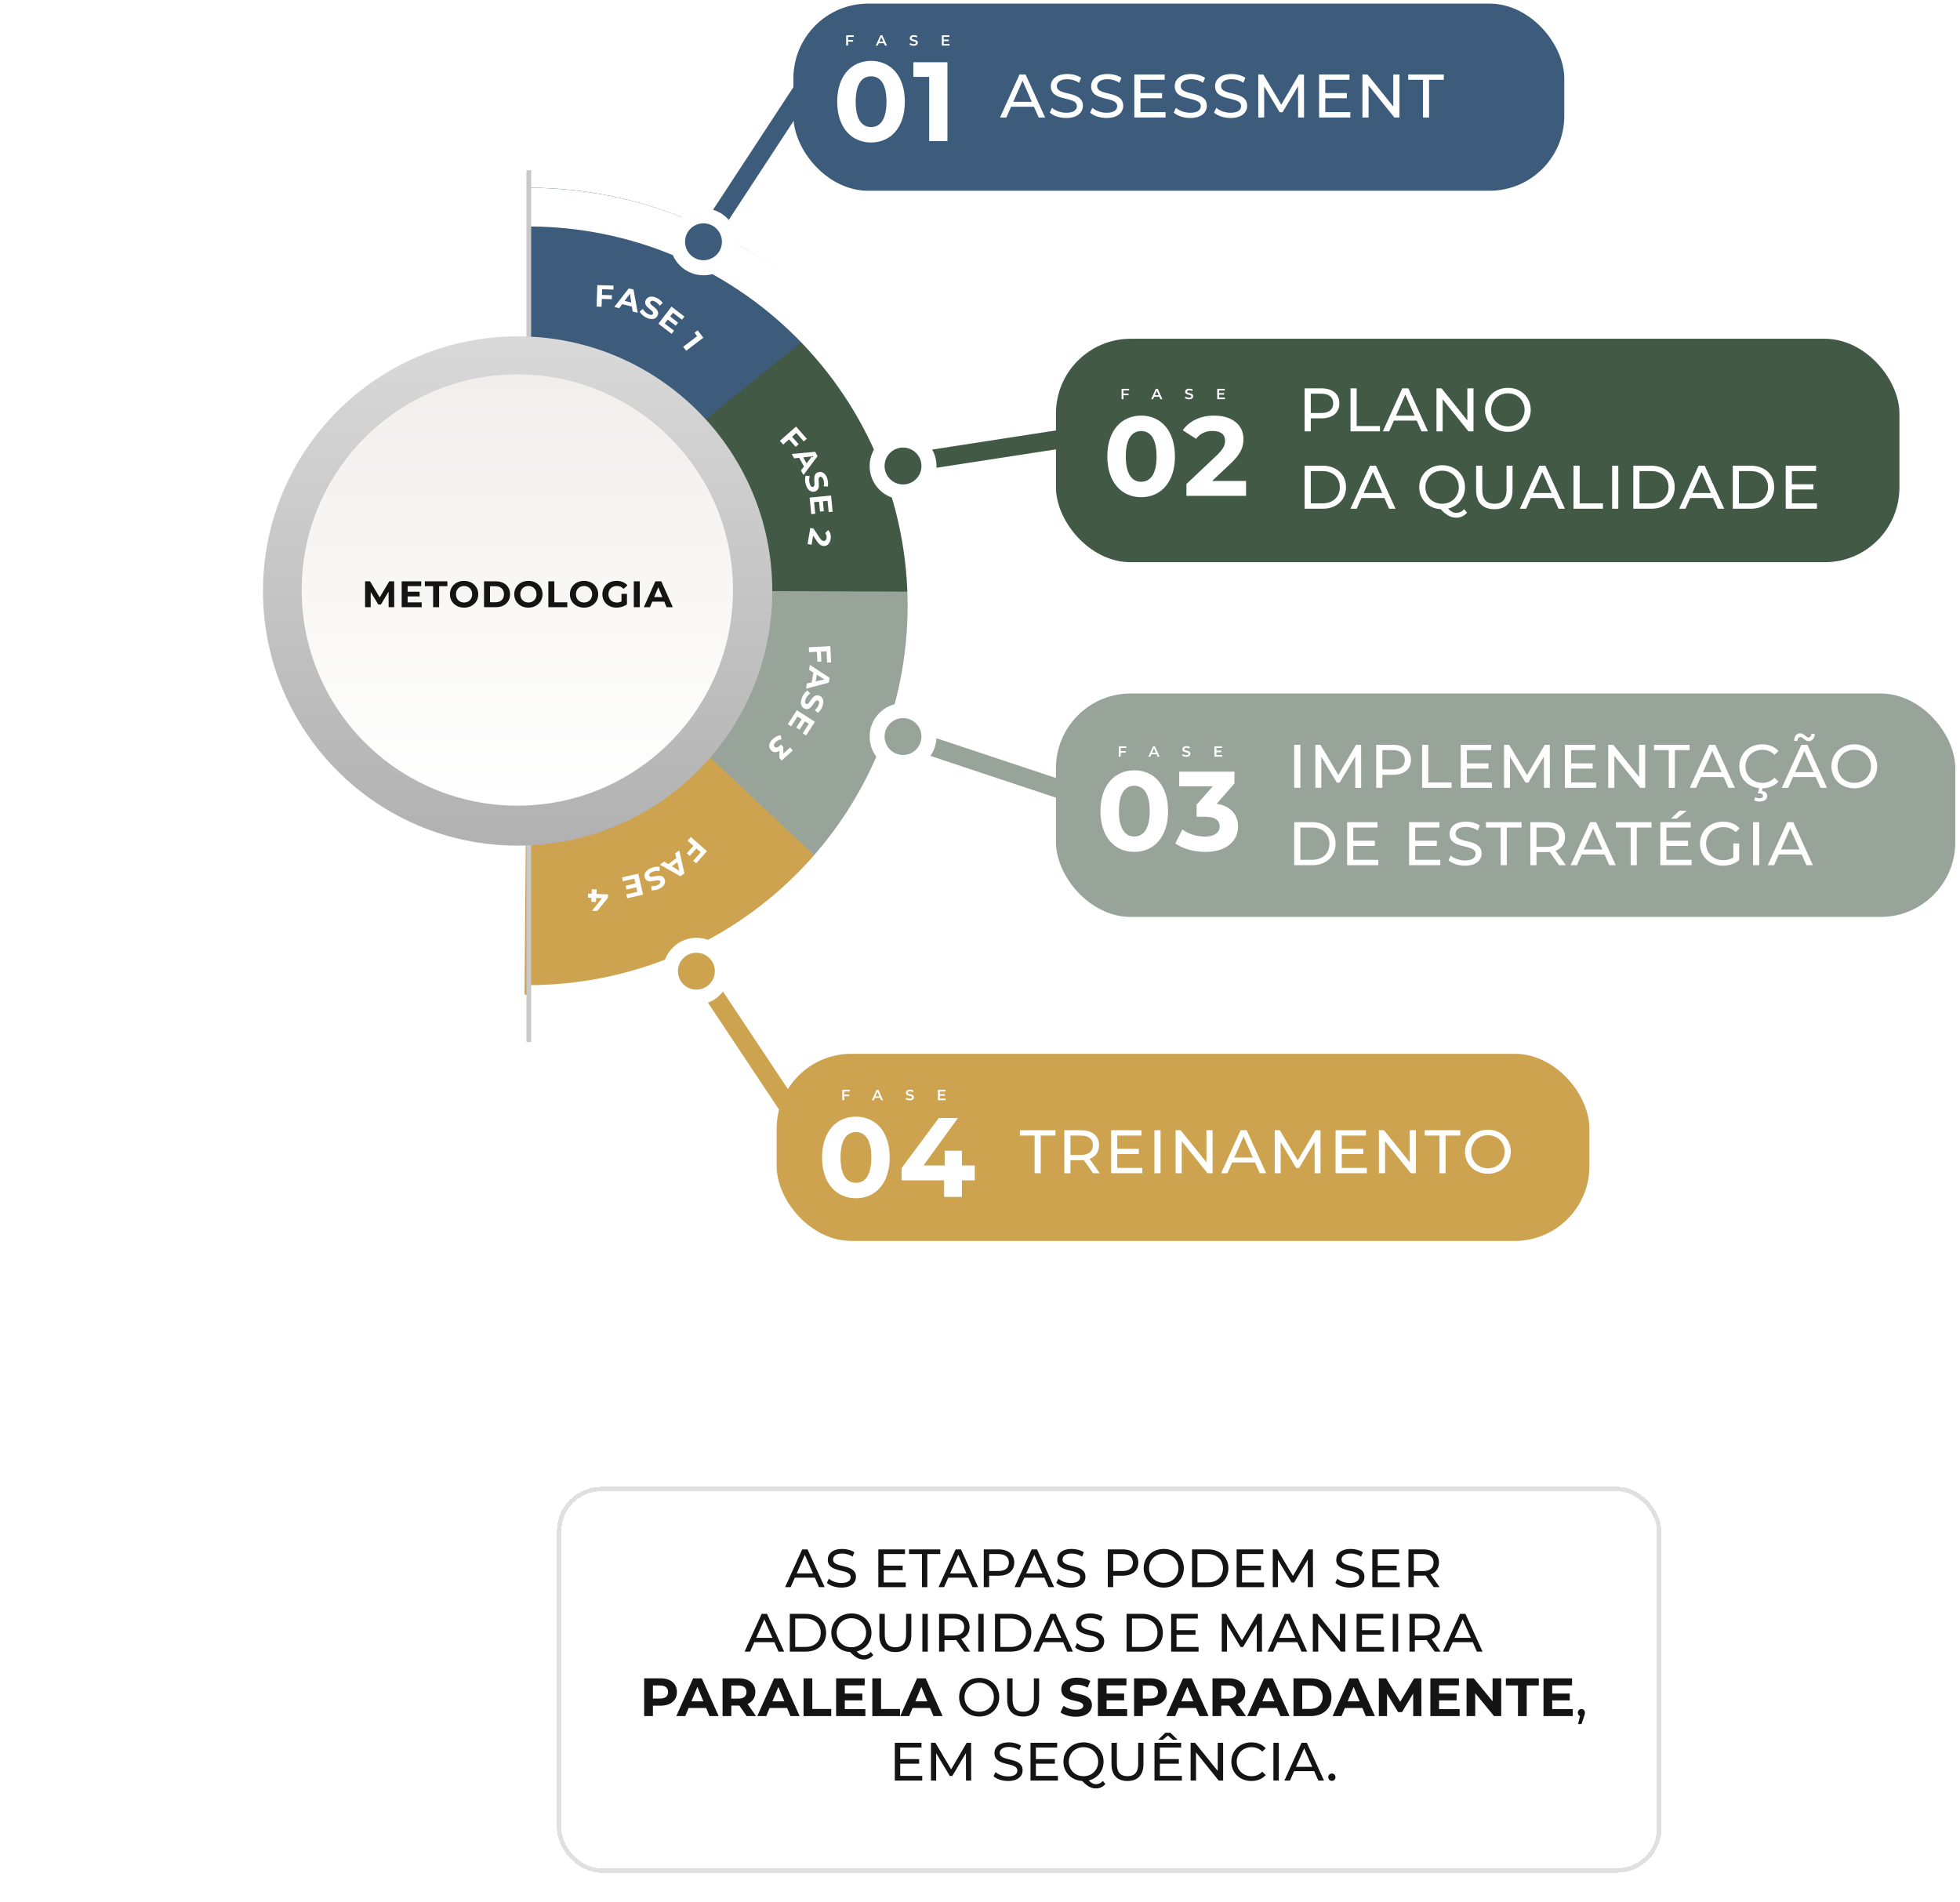 <svg width="304" height="295" viewBox="0 0 304 295" fill="none" xmlns="http://www.w3.org/2000/svg">
<path d="M81.889 29.371C81.889 29.227 82.006 29.111 82.15 29.111C91.118 29.147 99.978 31.043 108.142 34.674C116.303 38.304 123.582 43.585 129.498 50.166C129.596 50.275 129.584 50.443 129.473 50.537L82.318 90.65C82.149 90.794 81.889 90.674 81.889 90.452V29.371Z" fill="#3D5B7A"/>
<path d="M128.588 49.59C128.7 49.499 128.866 49.515 128.958 49.625C134.642 56.402 138.789 64.281 141.125 72.741C143.46 81.202 143.931 90.051 142.505 98.701C142.482 98.841 142.347 98.935 142.204 98.912L80.521 88.953C80.298 88.917 80.221 88.641 80.395 88.501L128.588 49.59Z" fill="#425946"/>
<path d="M142.724 91.771C142.867 91.772 142.985 91.889 142.987 92.033C143.121 100.894 141.371 109.639 137.851 117.691C134.332 125.743 129.124 132.916 122.573 138.736C122.467 138.83 122.303 138.818 122.207 138.71L80.717 91.953C80.567 91.784 80.682 91.521 80.905 91.522L142.724 91.771Z" fill="#98A49A"/>
<path d="M127.475 133.75C127.58 133.848 127.587 134.015 127.491 134.121C121.66 140.576 114.568 145.707 106.666 149.185C98.765 152.663 90.23 154.411 81.61 154.317C81.468 154.315 81.355 154.197 81.356 154.052L81.871 91.577C81.873 91.349 82.138 91.232 82.302 91.386L127.475 133.75Z" fill="#CDA34F"/>
<g filter="url(#filter0_d_1134_585)">
<path d="M81.939 158.785C99.131 158.785 115.619 151.955 127.776 139.798C139.933 127.641 146.762 111.153 146.762 93.961C146.762 76.768 139.933 60.28 127.776 48.123C115.619 35.966 99.131 29.137 81.939 29.137L81.939 35.125C97.543 35.125 112.508 41.324 123.542 52.358C134.576 63.391 140.774 78.356 140.774 93.961C140.774 109.565 134.576 124.53 123.542 135.564C112.508 146.598 97.543 152.796 81.939 152.796V158.785Z" fill="white"/>
</g>
<g filter="url(#filter1_d_1134_585)">
<line x1="81.541" y1="161.621" x2="81.541" y2="26.41" stroke="#C8C8C8" stroke-width="0.737"/>
</g>
<circle cx="80.286" cy="91.664" r="39.496" fill="url(#paint0_linear_1134_585)"/>
<circle cx="80.241" cy="91.515" r="33.446" fill="url(#paint1_linear_1134_585)"/>
<path d="M61.148 94.176H60.276L60.27 91.768L59.09 93.751H58.671L57.496 91.819V94.176H56.624V90.162H57.392L58.895 92.656L60.374 90.162H61.136L61.148 94.176ZM63.224 93.43H65.408V94.176H62.3V90.162H65.333V90.908H63.224V91.779H65.087V92.502H63.224V93.43ZM67.179 94.176V90.919H65.895V90.162H69.392V90.919H68.108V94.176H67.179ZM71.98 94.245C70.713 94.245 69.784 93.362 69.784 92.169C69.784 90.977 70.713 90.094 71.98 90.094C73.241 90.094 74.176 90.971 74.176 92.169C74.176 93.367 73.241 94.245 71.98 94.245ZM71.98 93.453C72.697 93.453 73.236 92.932 73.236 92.169C73.236 91.407 72.697 90.885 71.98 90.885C71.263 90.885 70.724 91.407 70.724 92.169C70.724 92.932 71.263 93.453 71.98 93.453ZM75.075 94.176V90.162H76.898C78.211 90.162 79.111 90.954 79.111 92.169C79.111 93.385 78.211 94.176 76.898 94.176H75.075ZM76.003 93.413H76.852C77.649 93.413 78.171 92.937 78.171 92.169C78.171 91.401 77.649 90.925 76.852 90.925H76.003V93.413ZM81.955 94.245C80.688 94.245 79.76 93.362 79.76 92.169C79.76 90.977 80.688 90.094 81.955 90.094C83.217 90.094 84.151 90.971 84.151 92.169C84.151 93.367 83.217 94.245 81.955 94.245ZM81.955 93.453C82.672 93.453 83.211 92.932 83.211 92.169C83.211 91.407 82.672 90.885 81.955 90.885C81.239 90.885 80.7 91.407 80.7 92.169C80.7 92.932 81.239 93.453 81.955 93.453ZM85.05 94.176V90.162H85.979V93.419H87.991V94.176H85.05ZM90.587 94.245C89.32 94.245 88.391 93.362 88.391 92.169C88.391 90.977 89.32 90.094 90.587 90.094C91.848 90.094 92.783 90.971 92.783 92.169C92.783 93.367 91.848 94.245 90.587 94.245ZM90.587 93.453C91.304 93.453 91.843 92.932 91.843 92.169C91.843 91.407 91.304 90.885 90.587 90.885C89.87 90.885 89.332 91.407 89.332 92.169C89.332 92.932 89.87 93.453 90.587 93.453ZM96.393 93.281V92.106H97.242V93.734C96.8 94.067 96.193 94.245 95.619 94.245C94.358 94.245 93.429 93.379 93.429 92.169C93.429 90.959 94.358 90.094 95.637 90.094C96.342 90.094 96.927 90.335 97.317 90.787L96.72 91.338C96.428 91.028 96.09 90.885 95.683 90.885C94.903 90.885 94.37 91.407 94.37 92.169C94.37 92.92 94.903 93.453 95.671 93.453C95.923 93.453 96.158 93.407 96.393 93.281ZM98.305 94.176V90.162H99.234V94.176H98.305ZM103.386 94.176L103.03 93.316H101.167L100.812 94.176H99.86L101.649 90.162H102.566L104.36 94.176H103.386ZM101.465 92.611H102.738L102.101 91.074L101.465 92.611Z" fill="#141414"/>
<path d="M95.14 44.916L93.391 44.862L93.364 45.744L94.908 45.791L94.889 46.411L93.345 46.363L93.307 47.578L92.535 47.555L92.638 44.219L95.159 44.296L95.14 44.916Z" fill="white"/>
<path d="M98.12 48.316L98.005 47.55L96.501 47.178L96.042 47.801L95.274 47.611L97.521 44.729L98.261 44.912L98.907 48.511L98.12 48.316ZM96.883 46.668L97.91 46.923L97.704 45.555L96.883 46.668Z" fill="white"/>
<path d="M100.261 49.269C99.786 49.036 99.375 48.66 99.21 48.325L99.701 47.917C99.864 48.225 100.178 48.538 100.538 48.714C100.949 48.915 101.183 48.86 101.273 48.676C101.548 48.115 99.616 47.648 100.161 46.534C100.41 46.024 101.029 45.801 101.881 46.218C102.258 46.403 102.599 46.681 102.792 46.993L102.32 47.415C102.119 47.12 101.87 46.903 101.604 46.773C101.193 46.572 100.959 46.648 100.867 46.837C100.597 47.389 102.526 47.861 101.988 48.962C101.743 49.463 101.118 49.688 100.261 49.269Z" fill="white"/>
<path d="M103.104 50.182L104.544 51.289L104.167 51.78L102.118 50.205L104.152 47.559L106.152 49.096L105.774 49.588L104.383 48.519L103.941 49.093L105.17 50.037L104.803 50.514L103.575 49.569L103.104 50.182Z" fill="white"/>
<path d="M108.212 51.235L109.085 52.381L106.43 54.404L105.962 53.789L108.124 52.142L107.719 51.611L108.212 51.235Z" fill="white"/>
<path d="M124.669 68.466L123.513 67.152L122.851 67.735L123.872 68.895L123.406 69.304L122.386 68.144L121.473 68.948L120.963 68.368L123.468 66.163L125.135 68.056L124.669 68.466Z" fill="white"/>
<path d="M124.225 72.965L124.705 72.358L123.949 71.005L123.18 71.096L122.794 70.405L126.434 70.076L126.806 70.742L124.62 73.673L124.225 72.965ZM124.582 70.936L125.098 71.86L125.955 70.775L124.582 70.936Z" fill="white"/>
<path d="M124.991 75.18C124.836 74.674 124.83 74.118 124.962 73.768L125.595 73.848C125.481 74.177 125.467 74.62 125.585 75.003C125.719 75.441 125.919 75.574 126.115 75.514C126.713 75.331 125.734 73.601 126.919 73.238C127.461 73.072 128.047 73.371 128.325 74.278C128.448 74.679 128.478 75.119 128.382 75.472L127.751 75.416C127.829 75.068 127.817 74.738 127.731 74.455C127.597 74.018 127.381 73.899 127.18 73.961C126.592 74.141 127.567 75.872 126.395 76.231C125.862 76.394 125.27 76.092 124.991 75.18Z" fill="white"/>
<path d="M126.268 77.879L126.444 79.687L125.827 79.747L125.577 77.175L128.898 76.852L129.143 79.362L128.526 79.422L128.356 77.676L127.635 77.746L127.785 79.288L127.187 79.347L127.037 77.804L126.268 77.879Z" fill="white"/>
<path d="M126.118 83.07L125.879 84.485L125.258 84.38L125.678 81.893L126.172 81.977L127.157 83.448C127.385 83.787 127.545 83.867 127.705 83.894C127.964 83.938 128.144 83.784 128.203 83.436C128.251 83.154 128.183 82.896 127.989 82.699L128.44 82.205C128.769 82.521 128.931 83.022 128.831 83.615C128.707 84.348 128.248 84.774 127.651 84.673C127.331 84.619 127.055 84.48 126.705 83.947L126.118 83.07Z" fill="white"/>
<path d="M128.292 102.767L128.203 101.02L127.322 101.065L127.401 102.607L126.782 102.639L126.703 101.096L125.489 101.158L125.449 100.387L128.782 100.216L128.911 102.735L128.292 102.767Z" fill="white"/>
<path d="M125.146 106.015L125.9 105.838L126.148 104.309L125.49 103.902L125.616 103.121L128.672 105.124L128.55 105.877L125.016 106.815L125.146 106.015ZM126.687 104.647L126.518 105.692L127.864 105.375L126.687 104.647Z" fill="white"/>
<path d="M124.371 108.226C124.564 107.733 124.905 107.293 125.226 107.101L125.672 107.557C125.378 107.745 125.092 108.083 124.946 108.456C124.779 108.882 124.854 109.111 125.045 109.186C125.626 109.414 125.934 107.45 127.088 107.902C127.617 108.109 127.889 108.707 127.544 109.591C127.391 109.981 127.141 110.345 126.846 110.562L126.387 110.126C126.664 109.902 126.86 109.636 126.968 109.36C127.135 108.934 127.039 108.707 126.844 108.631C126.271 108.407 125.959 110.368 124.818 109.922C124.299 109.718 124.023 109.114 124.371 108.226Z" fill="white"/>
<path d="M123.695 111.132L122.709 112.658L122.188 112.322L123.591 110.151L126.394 111.962L125.026 114.08L124.505 113.744L125.457 112.27L124.848 111.877L124.007 113.179L123.503 112.853L124.344 111.551L123.695 111.132Z" fill="white"/>
<path d="M120.882 116.446C120.371 116.777 119.896 116.705 119.567 116.34C119.191 115.922 119.169 115.249 119.874 114.614C120.221 114.301 120.665 114.074 121.059 114.028L121.232 114.668C120.916 114.695 120.581 114.85 120.322 115.083C120.035 115.341 119.963 115.618 120.145 115.82C120.314 116.007 120.557 116 120.883 115.706L121.146 115.47L121.487 115.85L121.497 116.886L122.553 115.936L122.967 116.396L121.231 117.96L120.896 117.588L120.882 116.446Z" fill="white"/>
<path d="M107.519 133.5L108.675 132.187L108.013 131.604L106.992 132.764L106.527 132.354L107.548 131.194L106.635 130.391L107.146 129.811L109.651 132.017L107.984 133.91L107.519 133.5Z" fill="white"/>
<path d="M103.001 133.63L103.664 134.029L104.91 133.107L104.722 132.357L105.358 131.886L106.147 135.454L105.533 135.908L102.349 134.112L103.001 133.63ZM105.059 133.726L104.208 134.356L105.393 135.068L105.059 133.726Z" fill="white"/>
<path d="M100.902 134.671C101.384 134.453 101.935 134.376 102.299 134.463L102.3 135.101C101.959 135.03 101.518 135.073 101.153 135.238C100.736 135.426 100.629 135.642 100.714 135.829C100.971 136.398 102.562 135.207 103.073 136.337C103.307 136.854 103.084 137.473 102.22 137.863C101.837 138.036 101.405 138.122 101.042 138.071L101.018 137.439C101.373 137.472 101.699 137.418 101.969 137.297C102.386 137.108 102.476 136.879 102.389 136.688C102.136 136.127 100.543 137.314 100.038 136.197C99.808 135.689 100.033 135.064 100.902 134.671Z" fill="white"/>
<path d="M98.387 136.279L96.615 136.683L96.478 136.079L98.997 135.504L99.74 138.758L97.28 139.319L97.143 138.715L98.853 138.325L98.692 137.618L97.181 137.963L97.048 137.377L98.558 137.032L98.387 136.279Z" fill="white"/>
<path d="M91.194 139.227L91.219 138.598L91.762 138.62L91.79 137.92L92.543 137.95L92.515 138.65L94.311 138.722L94.29 139.241L92.633 141.294L91.823 141.261L93.361 139.314L92.466 139.278L92.441 139.902L91.712 139.873L91.737 139.249L91.194 139.227Z" fill="white"/>
<path d="M109.091 37.482L125.566 12.329" stroke="#3D5B7A" stroke-width="2.898" stroke-linecap="round"/>
<path d="M142.938 71.445L171.105 67.099" stroke="#425946" stroke-width="2.898" stroke-linecap="round"/>
<path d="M142.938 115.26L174.118 125.634" stroke="#98A49A" stroke-width="2.898" stroke-linecap="round"/>
<path d="M108.279 150.611L124.677 175.256" stroke="#CDA34F" stroke-width="2.898" stroke-linecap="round"/>
<circle cx="109.12" cy="37.511" r="5.187" fill="white"/>
<circle cx="109.112" cy="37.501" r="2.861" fill="#3D5B7A"/>
<circle cx="140.068" cy="72.285" r="5.187" fill="white"/>
<circle cx="140.06" cy="72.279" r="2.861" fill="#425946"/>
<circle cx="140.068" cy="114.244" r="5.187" fill="white"/>
<circle cx="140.06" cy="114.238" r="2.861" fill="#98A49A"/>
<circle cx="108.019" cy="150.64" r="5.187" fill="white"/>
<circle cx="108.012" cy="150.632" r="2.861" fill="#CDA34F"/>
<rect x="123.06" y="0.561" width="119.562" height="29.024" rx="11.591" fill="#3D5B7A"/>
<rect x="163.781" y="52.543" width="130.825" height="34.656" rx="11.591" fill="#425946"/>
<rect x="163.781" y="107.561" width="139.489" height="34.656" rx="11.591" fill="#98A49A"/>
<rect x="120.461" y="163.443" width="126.06" height="29.024" rx="11.591" fill="#CDA34F"/>
<path d="M135.097 22.1C132.091 22.1 129.853 19.81 129.853 15.772C129.853 11.734 132.091 9.444 135.097 9.444C138.122 9.444 140.342 11.734 140.342 15.772C140.342 19.81 138.122 22.1 135.097 22.1ZM135.097 19.705C136.513 19.705 137.492 18.552 137.492 15.772C137.492 12.992 136.513 11.838 135.097 11.838C133.699 11.838 132.72 12.992 132.72 15.772C132.72 18.552 133.699 19.705 135.097 19.705ZM141.668 9.653H146.948V21.891H144.115V11.926H141.668V9.653Z" fill="white"/>
<path d="M132.412 5.72H131.541V6.207H132.314V6.459H131.541V7.072H131.243V5.471H132.412V5.72ZM137.261 7.072L137.101 6.702H136.3L136.143 7.072H135.836L136.557 5.471H136.849L137.572 7.072H137.261ZM136.401 6.468H137.003L136.701 5.768L136.401 6.468ZM141.704 7.095C141.455 7.095 141.205 7.017 141.073 6.903L141.176 6.672C141.304 6.775 141.507 6.848 141.704 6.848C141.954 6.848 142.059 6.759 142.059 6.64C142.059 6.294 141.107 6.521 141.107 5.926C141.107 5.668 141.313 5.448 141.752 5.448C141.944 5.448 142.146 5.498 142.285 5.59L142.191 5.821C142.047 5.736 141.889 5.695 141.75 5.695C141.503 5.695 141.402 5.791 141.402 5.912C141.402 6.253 142.352 6.031 142.352 6.619C142.352 6.876 142.143 7.095 141.704 7.095ZM146.376 6.823H147.279V7.072H146.078V5.471H147.247V5.72H146.376V6.137H147.149V6.381H146.376V6.823Z" fill="white"/>
<path d="M176.992 77.118C173.985 77.118 171.747 74.828 171.747 70.79C171.747 66.751 173.985 64.461 176.992 64.461C180.016 64.461 182.236 66.751 182.236 70.79C182.236 74.828 180.016 77.118 176.992 77.118ZM176.992 74.723C178.408 74.723 179.387 73.569 179.387 70.79C179.387 68.01 178.408 66.856 176.992 66.856C175.593 66.856 174.614 68.01 174.614 70.79C174.614 73.569 175.593 74.723 176.992 74.723ZM188.003 74.601H193.265V76.908H184.017V75.073L188.737 70.615C189.821 69.583 190.013 68.954 190.013 68.36C190.013 67.398 189.349 66.839 188.055 66.839C187.006 66.839 186.115 67.241 185.52 68.062L183.457 66.734C184.401 65.353 186.115 64.461 188.317 64.461C191.045 64.461 192.863 65.86 192.863 68.08C192.863 69.269 192.53 70.353 190.817 71.943L188.003 74.601Z" fill="white"/>
<path d="M175.128 60.556H174.256V61.043H175.029V61.295H174.256V61.908H173.959V60.307H175.128V60.556ZM179.977 61.908L179.816 61.538H179.016L178.858 61.908H178.551L179.272 60.307H179.565L180.288 61.908H179.977ZM179.116 61.304H179.718L179.416 60.604L179.116 61.304ZM184.419 61.931C184.17 61.931 183.921 61.853 183.788 61.739L183.891 61.508C184.019 61.611 184.223 61.684 184.419 61.684C184.669 61.684 184.774 61.595 184.774 61.476C184.774 61.13 183.822 61.357 183.822 60.762C183.822 60.504 184.028 60.284 184.468 60.284C184.66 60.284 184.861 60.334 185.001 60.426L184.907 60.657C184.763 60.572 184.605 60.531 184.465 60.531C184.218 60.531 184.117 60.627 184.117 60.748C184.117 61.089 185.067 60.867 185.067 61.455C185.067 61.712 184.859 61.931 184.419 61.931ZM189.091 61.659H189.995V61.908H188.793V60.307H189.963V60.556H189.091V60.972H189.864V61.217H189.091V61.659Z" fill="white"/>
<path d="M175.925 132.132C172.918 132.132 170.681 129.842 170.681 125.803C170.681 121.765 172.918 119.475 175.925 119.475C178.95 119.475 181.17 121.765 181.17 125.803C181.17 129.842 178.95 132.132 175.925 132.132ZM175.925 129.737C177.341 129.737 178.32 128.583 178.32 125.803C178.32 123.024 177.341 121.87 175.925 121.87C174.527 121.87 173.548 123.024 173.548 125.803C173.548 128.583 174.527 129.737 175.925 129.737ZM188.704 124.667C190.906 125.017 192.025 126.38 192.025 128.181C192.025 130.244 190.434 132.132 186.955 132.132C185.242 132.132 183.477 131.66 182.288 130.821L183.389 128.653C184.316 129.352 185.609 129.754 186.886 129.754C188.302 129.754 189.176 129.177 189.176 128.181C189.176 127.254 188.494 126.677 186.886 126.677H185.592V124.807L188.109 121.957H182.9V119.685H191.466V121.52L188.704 124.667Z" fill="white"/>
<path d="M174.695 116.005H173.823V116.493H174.597V116.744H173.823V117.357H173.526V115.756H174.695V116.005ZM179.544 117.357L179.384 116.987H178.583L178.425 117.357H178.119L178.839 115.756H179.132L179.855 117.357H179.544ZM178.684 116.753H179.285L178.983 116.053L178.684 116.753ZM183.987 117.38C183.737 117.38 183.488 117.303 183.355 117.188L183.458 116.957C183.587 117.06 183.79 117.133 183.987 117.133C184.236 117.133 184.341 117.044 184.341 116.925C184.341 116.58 183.39 116.806 183.39 116.211C183.39 115.953 183.596 115.733 184.035 115.733C184.227 115.733 184.428 115.783 184.568 115.875L184.474 116.106C184.33 116.021 184.172 115.98 184.033 115.98C183.786 115.98 183.685 116.076 183.685 116.198C183.685 116.538 184.634 116.316 184.634 116.904C184.634 117.161 184.426 117.38 183.987 117.38ZM188.658 117.108H189.562V117.357H188.361V115.756H189.53V116.005H188.658V116.422H189.432V116.667H188.658V117.108Z" fill="white"/>
<path d="M132.75 185.85C129.743 185.85 127.505 183.56 127.505 179.522C127.505 175.484 129.743 173.194 132.75 173.194C135.774 173.194 137.995 175.484 137.995 179.522C137.995 183.56 135.774 185.85 132.75 185.85ZM132.75 183.455C134.166 183.455 135.145 182.302 135.145 179.522C135.145 176.742 134.166 175.589 132.75 175.589C131.351 175.589 130.372 176.742 130.372 179.522C130.372 182.302 131.351 183.455 132.75 183.455ZM151.188 180.763V183.071H149.195V185.641H146.433V183.071H139.843V181.165L145.612 173.403H148.584L143.234 180.763H146.521V178.473H149.195V180.763H151.188Z" fill="white"/>
<path d="M131.809 169.289H130.938V169.776H131.711V170.028H130.938V170.641H130.64V169.039H131.809V169.289ZM136.658 170.641L136.498 170.27H135.697L135.539 170.641H135.233L135.954 169.039H136.246L136.969 170.641H136.658ZM135.798 170.037H136.4L136.098 169.337L135.798 170.037ZM141.101 170.664C140.852 170.664 140.602 170.586 140.47 170.471L140.573 170.24C140.701 170.343 140.904 170.416 141.101 170.416C141.35 170.416 141.456 170.327 141.456 170.208C141.456 169.863 140.504 170.089 140.504 169.494C140.504 169.236 140.71 169.016 141.149 169.016C141.341 169.016 141.543 169.067 141.682 169.158L141.588 169.389C141.444 169.305 141.286 169.263 141.147 169.263C140.9 169.263 140.799 169.359 140.799 169.481C140.799 169.822 141.749 169.6 141.749 170.188C141.749 170.444 141.54 170.664 141.101 170.664ZM145.773 170.391H146.676V170.641H145.475V169.039H146.644V169.289H145.773V169.705H146.546V169.95H145.773V170.391Z" fill="white"/>
<path d="M161.102 18.225L160.368 16.557H156.823L156.089 18.225H155.108L158.129 11.553H159.072L162.103 18.225H161.102ZM157.157 15.794H160.035L158.596 12.525L157.157 15.794ZM165.376 18.301C164.356 18.301 163.355 17.958 162.822 17.462L163.174 16.719C163.67 17.167 164.518 17.491 165.376 17.491C166.529 17.491 167.025 17.043 167.025 16.462C167.025 14.832 162.984 15.861 162.984 13.383C162.984 12.354 163.784 11.477 165.538 11.477C166.319 11.477 167.129 11.687 167.682 12.068L167.368 12.83C166.786 12.459 166.129 12.287 165.538 12.287C164.404 12.287 163.918 12.764 163.918 13.345C163.918 14.975 167.959 13.955 167.959 16.404C167.959 17.424 167.139 18.301 165.376 18.301ZM171.629 18.301C170.609 18.301 169.608 17.958 169.075 17.462L169.427 16.719C169.923 17.167 170.771 17.491 171.629 17.491C172.782 17.491 173.277 17.043 173.277 16.462C173.277 14.832 169.237 15.861 169.237 13.383C169.237 12.354 170.037 11.477 171.791 11.477C172.572 11.477 173.382 11.687 173.935 12.068L173.62 12.83C173.039 12.459 172.382 12.287 171.791 12.287C170.657 12.287 170.17 12.764 170.17 13.345C170.17 14.975 174.211 13.955 174.211 16.404C174.211 17.424 173.392 18.301 171.629 18.301ZM176.89 17.395H180.779V18.225H175.937V11.553H180.645V12.383H176.89V14.431H180.235V15.242H176.89V17.395ZM184.6 18.301C183.58 18.301 182.579 17.958 182.045 17.462L182.398 16.719C182.894 17.167 183.742 17.491 184.6 17.491C185.753 17.491 186.248 17.043 186.248 16.462C186.248 14.832 182.207 15.861 182.207 13.383C182.207 12.354 183.008 11.477 184.762 11.477C185.543 11.477 186.353 11.687 186.906 12.068L186.591 12.83C186.01 12.459 185.352 12.287 184.762 12.287C183.627 12.287 183.141 12.764 183.141 13.345C183.141 14.975 187.182 13.955 187.182 16.404C187.182 17.424 186.363 18.301 184.6 18.301ZM190.852 18.301C189.833 18.301 188.832 17.958 188.298 17.462L188.651 16.719C189.146 17.167 189.995 17.491 190.852 17.491C192.006 17.491 192.501 17.043 192.501 16.462C192.501 14.832 188.46 15.861 188.46 13.383C188.46 12.354 189.261 11.477 191.014 11.477C191.796 11.477 192.606 11.687 193.159 12.068L192.844 12.83C192.263 12.459 191.605 12.287 191.014 12.287C189.88 12.287 189.394 12.764 189.394 13.345C189.394 14.975 193.435 13.955 193.435 16.404C193.435 17.424 192.615 18.301 190.852 18.301ZM202.261 18.225H201.346L201.337 13.364L198.925 17.415H198.487L196.076 13.393V18.225H195.161V11.553H195.942L198.725 16.242L201.47 11.553H202.252L202.261 18.225ZM205.55 17.395H209.438V18.225H204.597V11.553H209.305V12.383H205.55V14.431H208.895V15.242H205.55V17.395ZM216.099 11.553H217.052V18.225H216.271L212.268 13.25V18.225H211.315V11.553H212.096L216.099 16.528V11.553ZM220.707 18.225V12.383H218.42V11.553H223.938V12.383H221.651V18.225H220.707Z" fill="white"/>
<path d="M204.954 60.233C206.688 60.233 207.736 61.11 207.736 62.559C207.736 64.007 206.688 64.884 204.954 64.884H203.305V66.904H202.352V60.233H204.954ZM204.925 64.055C206.145 64.055 206.783 63.511 206.783 62.559C206.783 61.605 206.145 61.062 204.925 61.062H203.305V64.055H204.925ZM209.47 66.904V60.233H210.423V66.075H214.035V66.904H209.47ZM220.475 66.904L219.741 65.237H216.195L215.462 66.904H214.48L217.501 60.233H218.445L221.475 66.904H220.475ZM216.529 64.474H219.407L217.968 61.205L216.529 64.474ZM227.588 60.233H228.541V66.904H227.76L223.757 61.929V66.904H222.804V60.233H223.585L227.588 65.208V60.233ZM233.883 66.981C231.834 66.981 230.328 65.522 230.328 63.569C230.328 61.615 231.834 60.157 233.883 60.157C235.913 60.157 237.419 61.605 237.419 63.569C237.419 65.532 235.913 66.981 233.883 66.981ZM233.883 66.132C235.36 66.132 236.466 65.046 236.466 63.569C236.466 62.092 235.36 61.005 233.883 61.005C232.387 61.005 231.281 62.092 231.281 63.569C231.281 65.046 232.387 66.132 233.883 66.132ZM202.352 78.904V72.233H205.163C207.308 72.233 208.766 73.586 208.766 75.569C208.766 77.551 207.308 78.904 205.163 78.904H202.352ZM203.305 78.075H205.106C206.755 78.075 207.813 77.065 207.813 75.569C207.813 74.072 206.755 73.062 205.106 73.062H203.305V78.075ZM215.45 78.904L214.716 77.237H211.171L210.437 78.904H209.456L212.477 72.233H213.42L216.451 78.904H215.45ZM211.505 76.474H214.383L212.944 73.205L211.505 76.474ZM227.096 78.971L227.544 79.514C227.115 80.019 226.534 80.296 225.867 80.296C225.028 80.296 224.37 79.934 223.436 78.971C221.521 78.866 220.129 77.446 220.129 75.569C220.129 73.615 221.635 72.157 223.684 72.157C225.714 72.157 227.22 73.605 227.22 75.569C227.22 77.227 226.153 78.514 224.599 78.876C225.047 79.352 225.447 79.543 225.876 79.543C226.353 79.543 226.753 79.352 227.096 78.971ZM221.083 75.569C221.083 77.036 222.188 78.132 223.684 78.132C225.161 78.132 226.267 77.036 226.267 75.569C226.267 74.101 225.161 73.005 223.684 73.005C222.188 73.005 221.083 74.101 221.083 75.569ZM231.774 78.981C230.02 78.981 228.953 77.961 228.953 76.026V72.233H229.906V75.988C229.906 77.465 230.583 78.132 231.784 78.132C232.984 78.132 233.671 77.465 233.671 75.988V72.233H234.595V76.026C234.595 77.961 233.537 78.981 231.774 78.981ZM241.727 78.904L240.993 77.237H237.448L236.714 78.904H235.733L238.754 72.233H239.697L242.728 78.904H241.727ZM237.782 76.474H240.66L239.221 73.205L237.782 76.474ZM244.057 78.904V72.233H245.01V78.075H248.622V78.904H244.057ZM250.049 78.904V72.233H251.002V78.904H250.049ZM253.333 78.904V72.233H256.144C258.288 72.233 259.747 73.586 259.747 75.569C259.747 77.551 258.288 78.904 256.144 78.904H253.333ZM254.286 78.075H256.087C257.736 78.075 258.794 77.065 258.794 75.569C258.794 74.072 257.736 73.062 256.087 73.062H254.286V78.075ZM266.431 78.904L265.697 77.237H262.152L261.418 78.904H260.437L263.458 72.233H264.401L267.432 78.904H266.431ZM262.486 76.474H265.364L263.925 73.205L262.486 76.474ZM268.761 78.904V72.233H271.572C273.716 72.233 275.175 73.586 275.175 75.569C275.175 77.551 273.716 78.904 271.572 78.904H268.761ZM269.714 78.075H271.515C273.164 78.075 274.222 77.065 274.222 75.569C274.222 74.072 273.164 73.062 271.515 73.062H269.714V78.075ZM277.921 78.075H281.809V78.904H276.968V72.233H281.676V73.062H277.921V75.111H281.266V75.921H277.921V78.075Z" fill="white"/>
<path d="M200.737 122.191V115.52H201.69V122.191H200.737ZM211.12 122.191H210.206L210.196 117.331L207.785 121.381H207.346L204.935 117.36V122.191H204.02V115.52H204.802L207.585 120.209L210.329 115.52H211.111L211.12 122.191ZM216.058 115.52C217.792 115.52 218.841 116.397 218.841 117.846C218.841 119.294 217.792 120.171 216.058 120.171H214.409V122.191H213.456V115.52H216.058ZM216.029 119.342C217.249 119.342 217.888 118.799 217.888 117.846C217.888 116.893 217.249 116.349 216.029 116.349H214.409V119.342H216.029ZM220.575 122.191V115.52H221.528V121.362H225.14V122.191H220.575ZM227.52 121.362H231.408V122.191H226.567V115.52H231.275V116.349H227.52V118.398H230.865V119.208H227.52V121.362ZM240.385 122.191H239.47L239.46 117.331L237.049 121.381H236.611L234.2 117.36V122.191H233.285V115.52H234.066L236.849 120.209L239.594 115.52H240.375L240.385 122.191ZM243.674 121.362H247.562V122.191H242.721V115.52H247.429V116.349H243.674V118.398H247.019V119.208H243.674V121.362ZM254.223 115.52H255.176V122.191H254.395L250.392 117.217V122.191H249.439V115.52H250.22L254.223 120.495V115.52ZM258.831 122.191V116.349H256.544V115.52H262.062V116.349H259.775V122.191H258.831ZM268.083 122.191L267.349 120.524H263.804L263.07 122.191H262.088L265.109 115.52H266.053L269.083 122.191H268.083ZM264.137 119.761H267.015L265.576 116.492L264.137 119.761ZM273.35 121.419C274.084 121.419 274.713 121.162 275.227 120.619L275.847 121.219C275.246 121.886 274.379 122.249 273.369 122.268L273.264 122.668C273.817 122.725 274.093 123.04 274.093 123.459C274.093 123.993 273.626 124.326 272.911 124.326C272.578 124.326 272.301 124.259 272.063 124.117L272.263 123.65C272.463 123.764 272.673 123.812 272.911 123.812C273.274 123.812 273.445 123.669 273.445 123.43C273.445 123.211 273.283 123.059 272.902 123.059H272.645L272.854 122.239C271.062 122.048 269.776 120.676 269.776 118.856C269.776 116.883 271.282 115.444 273.312 115.444C274.341 115.444 275.237 115.797 275.847 116.483L275.227 117.083C274.713 116.54 274.084 116.292 273.35 116.292C271.844 116.292 270.729 117.379 270.729 118.856C270.729 120.333 271.844 121.419 273.35 121.419ZM279.269 114.31C278.992 114.31 278.802 114.529 278.783 114.901H278.268C278.287 114.195 278.649 113.738 279.202 113.738C279.812 113.738 280.117 114.386 280.469 114.386C280.746 114.386 280.936 114.167 280.955 113.814H281.47C281.451 114.491 281.089 114.948 280.536 114.948C279.926 114.948 279.621 114.31 279.269 114.31ZM282.366 122.191L281.632 120.524H278.087L277.353 122.191H276.371L279.393 115.52H280.336L283.367 122.191H282.366ZM278.42 119.761H281.299L279.859 116.492L278.42 119.761ZM287.614 122.268C285.565 122.268 284.059 120.81 284.059 118.856C284.059 116.902 285.565 115.444 287.614 115.444C289.644 115.444 291.15 116.893 291.15 118.856C291.15 120.819 289.644 122.268 287.614 122.268ZM287.614 121.419C289.091 121.419 290.197 120.333 290.197 118.856C290.197 117.379 289.091 116.292 287.614 116.292C286.118 116.292 285.012 117.379 285.012 118.856C285.012 120.333 286.118 121.419 287.614 121.419ZM200.737 134.191V127.52H203.548C205.692 127.52 207.15 128.873 207.15 130.856C207.15 132.838 205.692 134.191 203.548 134.191H200.737ZM201.69 133.362H203.491C205.14 133.362 206.197 132.352 206.197 130.856C206.197 129.36 205.14 128.349 203.491 128.349H201.69V133.362ZM209.897 133.362H213.785V134.191H208.944V127.52H213.652V128.349H209.897V130.398H213.242V131.208H209.897V133.362ZM219.508 133.362H223.396V134.191H218.555V127.52H223.263V128.349H219.508V130.398H222.853V131.208H219.508V133.362ZM227.217 134.268C226.197 134.268 225.197 133.925 224.663 133.429L225.016 132.686C225.511 133.134 226.359 133.458 227.217 133.458C228.37 133.458 228.866 133.01 228.866 132.428C228.866 130.799 224.825 131.828 224.825 129.35C224.825 128.321 225.626 127.444 227.379 127.444C228.161 127.444 228.971 127.654 229.524 128.035L229.209 128.797C228.628 128.426 227.97 128.254 227.379 128.254C226.245 128.254 225.759 128.731 225.759 129.312C225.759 130.942 229.8 129.922 229.8 132.371C229.8 133.391 228.98 134.268 227.217 134.268ZM232.757 134.191V128.349H230.47V127.52H235.988V128.349H233.701V134.191H232.757ZM242.859 134.191H241.82L240.381 132.142C240.247 132.152 240.105 132.161 239.962 132.161H238.313V134.191H237.36V127.52H239.962C241.696 127.52 242.744 128.397 242.744 129.846C242.744 130.875 242.211 131.618 241.277 131.952L242.859 134.191ZM239.933 131.351C241.153 131.351 241.791 130.799 241.791 129.846C241.791 128.893 241.153 128.349 239.933 128.349H238.313V131.351H239.933ZM249.602 134.191L248.868 132.524H245.323L244.589 134.191H243.608L246.629 127.52H247.572L250.603 134.191H249.602ZM245.657 131.761H248.535L247.096 128.492L245.657 131.761ZM252.921 134.191V128.349H250.634V127.52H256.152V128.349H253.865V134.191H252.921ZM261.631 125.738L260.03 126.977H259.172L260.468 125.738H261.631ZM258.477 133.362H262.365V134.191H257.524V127.52H262.232V128.349H258.477V130.398H261.822V131.208H258.477V133.362ZM268.836 132.991V130.818H269.751V133.419C269.084 133.982 268.159 134.268 267.225 134.268C265.176 134.268 263.671 132.829 263.671 130.856C263.671 128.883 265.176 127.444 267.244 127.444C268.302 127.444 269.198 127.797 269.808 128.473L269.217 129.064C268.664 128.53 268.035 128.292 267.283 128.292C265.739 128.292 264.624 129.369 264.624 130.856C264.624 132.323 265.739 133.419 267.273 133.419C267.835 133.419 268.359 133.296 268.836 132.991ZM271.909 134.191V127.52H272.862V134.191H271.909ZM280.177 134.191L279.444 132.524H275.898L275.164 134.191H274.183L277.204 127.52H278.147L281.178 134.191H280.177ZM276.232 131.761H279.11L277.671 128.492L276.232 131.761Z" fill="white"/>
<path d="M160.475 181.971V176.129H158.188V175.299H163.706V176.129H161.418V181.971H160.475ZM170.576 181.971H169.537L168.098 179.922C167.965 179.931 167.822 179.941 167.679 179.941H166.03V181.971H165.077V175.299H167.679C169.413 175.299 170.462 176.176 170.462 177.625C170.462 178.654 169.928 179.398 168.994 179.731L170.576 181.971ZM167.65 179.131C168.87 179.131 169.509 178.578 169.509 177.625C169.509 176.672 168.87 176.129 167.65 176.129H166.03V179.131H167.65ZM173.288 181.142H177.176V181.971H172.335V175.299H177.043V176.129H173.288V178.178H176.633V178.988H173.288V181.142ZM179.053 181.971V175.299H180.006V181.971H179.053ZM187.121 175.299H188.074V181.971H187.293L183.29 176.996V181.971H182.337V175.299H183.119L187.121 180.274V175.299ZM195.389 181.971L194.655 180.303H191.11L190.376 181.971H189.395L192.416 175.299H193.359L196.39 181.971H195.389ZM191.444 179.54H194.322L192.883 176.272L191.444 179.54ZM204.819 181.971H203.904L203.894 177.11L201.483 181.161H201.045L198.633 177.139V181.971H197.719V175.299H198.5L201.283 179.988L204.028 175.299H204.809L204.819 181.971ZM208.107 181.142H211.996V181.971H207.154V175.299H211.862V176.129H208.107V178.178H211.452V178.988H208.107V181.142ZM218.657 175.299H219.61V181.971H218.828L214.825 176.996V181.971H213.872V175.299H214.654L218.657 180.274V175.299ZM223.265 181.971V176.129H220.978V175.299H226.496V176.129H224.208V181.971H223.265ZM230.786 182.047C228.737 182.047 227.231 180.589 227.231 178.635C227.231 176.681 228.737 175.223 230.786 175.223C232.816 175.223 234.321 176.672 234.321 178.635C234.321 180.598 232.816 182.047 230.786 182.047ZM230.786 181.199C232.263 181.199 233.368 180.112 233.368 178.635C233.368 177.158 232.263 176.071 230.786 176.071C229.289 176.071 228.184 177.158 228.184 178.635C228.184 180.112 229.289 181.199 230.786 181.199Z" fill="white"/>
<path d="M127.033 246.168L126.389 244.703H123.276L122.631 246.168H121.769L124.422 240.31H125.251L127.912 246.168H127.033ZM123.569 244.034H126.096L124.832 241.163L123.569 244.034ZM130.493 246.235C129.598 246.235 128.719 245.934 128.25 245.498L128.56 244.846C128.995 245.239 129.74 245.524 130.493 245.524C131.506 245.524 131.941 245.13 131.941 244.62C131.941 243.189 128.393 244.093 128.393 241.917C128.393 241.013 129.096 240.243 130.635 240.243C131.322 240.243 132.033 240.427 132.518 240.762L132.242 241.431C131.732 241.105 131.154 240.954 130.635 240.954C129.64 240.954 129.213 241.373 129.213 241.883C129.213 243.314 132.761 242.419 132.761 244.57C132.761 245.465 132.041 246.235 130.493 246.235ZM137.068 245.44H140.482V246.168H136.231V240.31H140.365V241.038H137.068V242.837H140.005V243.549H137.068V245.44ZM143.001 246.168V241.038H140.992V240.31H145.838V241.038H143.829V246.168H143.001ZM150.832 246.168L150.188 244.703H147.074L146.43 246.168H145.568L148.221 240.31H149.049L151.711 246.168H150.832ZM147.367 244.034H149.895L148.631 241.163L147.367 244.034ZM154.869 240.31C156.392 240.31 157.313 241.08 157.313 242.352C157.313 243.624 156.392 244.394 154.869 244.394H153.421V246.168H152.585V240.31H154.869ZM154.844 243.666C155.915 243.666 156.476 243.189 156.476 242.352C156.476 241.515 155.915 241.038 154.844 241.038H153.421V243.666H154.844ZM162.625 246.168L161.981 244.703H158.867L158.223 246.168H157.361L160.014 240.31H160.842L163.504 246.168H162.625ZM159.16 244.034H161.688L160.424 241.163L159.16 244.034ZM166.085 246.235C165.189 246.235 164.311 245.934 163.842 245.498L164.152 244.846C164.587 245.239 165.332 245.524 166.085 245.524C167.097 245.524 167.533 245.13 167.533 244.62C167.533 243.189 163.984 244.093 163.984 241.917C163.984 241.013 164.687 240.243 166.227 240.243C166.913 240.243 167.625 240.427 168.11 240.762L167.834 241.431C167.323 241.105 166.746 240.954 166.227 240.954C165.231 240.954 164.804 241.373 164.804 241.883C164.804 243.314 168.353 242.419 168.353 244.57C168.353 245.465 167.633 246.235 166.085 246.235ZM174.107 240.31C175.631 240.31 176.551 241.08 176.551 242.352C176.551 243.624 175.631 244.394 174.107 244.394H172.66V246.168H171.823V240.31H174.107ZM174.082 243.666C175.154 243.666 175.714 243.189 175.714 242.352C175.714 241.515 175.154 241.038 174.082 241.038H172.66V243.666H174.082ZM180.507 246.235C178.708 246.235 177.385 244.955 177.385 243.239C177.385 241.523 178.708 240.243 180.507 240.243C182.289 240.243 183.612 241.515 183.612 243.239C183.612 244.963 182.289 246.235 180.507 246.235ZM180.507 245.49C181.804 245.49 182.775 244.536 182.775 243.239C182.775 241.942 181.804 240.988 180.507 240.988C179.193 240.988 178.222 241.942 178.222 243.239C178.222 244.536 179.193 245.49 180.507 245.49ZM184.891 246.168V240.31H187.36C189.242 240.31 190.523 241.498 190.523 243.239C190.523 244.98 189.242 246.168 187.36 246.168H184.891ZM185.728 245.44H187.309C188.757 245.44 189.686 244.553 189.686 243.239C189.686 241.925 188.757 241.038 187.309 241.038H185.728V245.44ZM192.642 245.44H196.056V246.168H191.805V240.31H195.939V241.038H192.642V242.837H195.579V243.549H192.642V245.44ZM203.646 246.168H202.842L202.834 241.9L200.717 245.457H200.332L198.215 241.925V246.168H197.411V240.31H198.097L200.541 244.427L202.951 240.31H203.637L203.646 246.168ZM209.359 246.235C208.463 246.235 207.584 245.934 207.116 245.498L207.425 244.846C207.861 245.239 208.605 245.524 209.359 245.524C210.371 245.524 210.806 245.13 210.806 244.62C210.806 243.189 207.258 244.093 207.258 241.917C207.258 241.013 207.961 240.243 209.501 240.243C210.187 240.243 210.898 240.427 211.384 240.762L211.108 241.431C210.597 241.105 210.02 240.954 209.501 240.954C208.505 240.954 208.078 241.373 208.078 241.883C208.078 243.314 211.627 242.419 211.627 244.57C211.627 245.465 210.907 246.235 209.359 246.235ZM213.686 245.44H217.1V246.168H212.849V240.31H216.983V241.038H213.686V242.837H216.623V243.549H213.686V245.44ZM223.284 246.168H222.372L221.108 244.369C220.991 244.377 220.866 244.385 220.74 244.385H219.292V246.168H218.456V240.31H220.74C222.263 240.31 223.184 241.08 223.184 242.352C223.184 243.256 222.715 243.908 221.895 244.201L223.284 246.168ZM220.715 243.674C221.786 243.674 222.347 243.189 222.347 242.352C222.347 241.515 221.786 241.038 220.715 241.038H219.292V243.674H220.715ZM120.749 256.168L120.104 254.703H116.991L116.347 256.168H115.485L118.138 250.31H118.966L121.627 256.168H120.749ZM117.284 254.034H119.811L118.548 251.163L117.284 254.034ZM122.501 256.168V250.31H124.97C126.853 250.31 128.133 251.498 128.133 253.239C128.133 254.98 126.853 256.168 124.97 256.168H122.501ZM123.338 255.44H124.92C126.368 255.44 127.296 254.553 127.296 253.239C127.296 251.925 126.368 251.038 124.92 251.038H123.338V255.44ZM135.056 256.227L135.449 256.704C135.072 257.147 134.562 257.39 133.976 257.39C133.24 257.39 132.662 257.072 131.842 256.227C130.16 256.134 128.938 254.888 128.938 253.239C128.938 251.523 130.26 250.243 132.06 250.243C133.842 250.243 135.165 251.515 135.165 253.239C135.165 254.695 134.227 255.825 132.863 256.143C133.256 256.561 133.608 256.729 133.985 256.729C134.403 256.729 134.754 256.561 135.056 256.227ZM129.775 253.239C129.775 254.528 130.746 255.49 132.06 255.49C133.357 255.49 134.328 254.528 134.328 253.239C134.328 251.95 133.357 250.988 132.06 250.988C130.746 250.988 129.775 251.95 129.775 253.239ZM138.871 256.235C137.331 256.235 136.393 255.339 136.393 253.641V250.31H137.23V253.607C137.23 254.904 137.824 255.49 138.879 255.49C139.933 255.49 140.536 254.904 140.536 253.607V250.31H141.348V253.641C141.348 255.339 140.419 256.235 138.871 256.235ZM143.063 256.168V250.31H143.9V256.168H143.063ZM150.483 256.168H149.571L148.307 254.369C148.19 254.377 148.064 254.385 147.939 254.385H146.491V256.168H145.654V250.31H147.939C149.462 250.31 150.382 251.08 150.382 252.352C150.382 253.256 149.914 253.908 149.094 254.201L150.483 256.168ZM147.914 253.674C148.985 253.674 149.546 253.189 149.546 252.352C149.546 251.515 148.985 251.038 147.914 251.038H146.491V253.674H147.914ZM151.735 256.168V250.31H152.571V256.168H151.735ZM154.325 256.168V250.31H156.794C158.677 250.31 159.957 251.498 159.957 253.239C159.957 254.98 158.677 256.168 156.794 256.168H154.325ZM155.162 255.44H156.744C158.192 255.44 159.121 254.553 159.121 253.239C159.121 251.925 158.192 251.038 156.744 251.038H155.162V255.44ZM165.534 256.168L164.89 254.703H161.777L161.132 256.168H160.27L162.923 250.31H163.752L166.413 256.168H165.534ZM162.07 254.034H164.597L163.333 251.163L162.07 254.034ZM168.994 256.235C168.099 256.235 167.22 255.934 166.751 255.498L167.061 254.846C167.496 255.239 168.241 255.524 168.994 255.524C170.007 255.524 170.442 255.13 170.442 254.62C170.442 253.189 166.894 254.093 166.894 251.917C166.894 251.013 167.597 250.243 169.136 250.243C169.823 250.243 170.534 250.427 171.019 250.762L170.743 251.431C170.233 251.105 169.655 250.954 169.136 250.954C168.141 250.954 167.714 251.373 167.714 251.883C167.714 253.314 171.262 252.419 171.262 254.57C171.262 255.465 170.542 256.235 168.994 256.235ZM174.732 256.168V250.31H177.201C179.084 250.31 180.364 251.498 180.364 253.239C180.364 254.98 179.084 256.168 177.201 256.168H174.732ZM175.569 255.44H177.151C178.599 255.44 179.527 254.553 179.527 253.239C179.527 251.925 178.599 251.038 177.151 251.038H175.569V255.44ZM182.483 255.44H185.898V256.168H181.646V250.31H185.78V251.038H182.483V252.837H185.421V253.549H182.483V255.44ZM195.735 256.168H194.931L194.923 251.9L192.806 255.457H192.421L190.303 251.925V256.168H189.5V250.31H190.186L192.63 254.427L195.04 250.31H195.726L195.735 256.168ZM201.87 256.168L201.225 254.703H198.112L197.468 256.168H196.606L199.259 250.31H200.087L202.748 256.168H201.87ZM198.405 254.034H200.932L199.669 251.163L198.405 254.034ZM207.823 250.31H208.66V256.168H207.974L204.459 251.799V256.168H203.622V250.31H204.309L207.823 254.678V250.31ZM211.251 255.44H214.665V256.168H210.414V250.31H214.548V251.038H211.251V252.837H214.188V253.549H211.251V255.44ZM216.02 256.168V250.31H216.857V256.168H216.02ZM223.44 256.168H222.527L221.264 254.369C221.147 254.377 221.021 254.385 220.895 254.385H219.448V256.168H218.611V250.31H220.895C222.419 250.31 223.339 251.08 223.339 252.352C223.339 253.256 222.871 253.908 222.05 254.201L223.44 256.168ZM220.87 253.674C221.942 253.674 222.502 253.189 222.502 252.352C222.502 251.515 221.942 251.038 220.87 251.038H219.448V253.674H220.87ZM229.068 256.168L228.424 254.703H225.311L224.666 256.168H223.804L226.457 250.31H227.286L229.947 256.168H229.068ZM225.603 254.034H228.131L226.867 251.163L225.603 254.034ZM102.448 260.31C104.013 260.31 104.992 261.122 104.992 262.436C104.992 263.741 104.013 264.553 102.448 264.553H101.268V266.168H99.912V260.31H102.448ZM102.372 263.448C103.201 263.448 103.619 263.072 103.619 262.436C103.619 261.791 103.201 261.415 102.372 261.415H101.268V263.448H102.372ZM110.042 266.168L109.523 264.913H106.804L106.285 266.168H104.896L107.507 260.31H108.846L111.465 266.168H110.042ZM107.239 263.883H109.097L108.168 261.64L107.239 263.883ZM117.261 266.168H115.805L114.675 264.536H114.608H113.428V266.168H112.073V260.31H114.608C116.173 260.31 117.153 261.122 117.153 262.436C117.153 263.314 116.709 263.959 115.947 264.285L117.261 266.168ZM115.78 262.436C115.78 261.791 115.362 261.415 114.533 261.415H113.428V263.457H114.533C115.362 263.457 115.78 263.072 115.78 262.436ZM122.604 266.168L122.085 264.913H119.365L118.846 266.168H117.457L120.068 260.31H121.407L124.026 266.168H122.604ZM119.8 263.883H121.658L120.729 261.64L119.8 263.883ZM124.634 266.168V260.31H125.99V265.063H128.927V266.168H124.634ZM131.032 265.08H134.221V266.168H129.685V260.31H134.112V261.398H131.032V262.67H133.752V263.724H131.032V265.08ZM135.299 266.168V260.31H136.655V265.063H139.592V266.168H135.299ZM144.776 266.168L144.257 264.913H141.537L141.018 266.168H139.629L142.24 260.31H143.579L146.198 266.168H144.776ZM141.972 263.883H143.83L142.901 261.64L141.972 263.883ZM151.882 266.235C150.083 266.235 148.761 264.955 148.761 263.239C148.761 261.523 150.083 260.243 151.882 260.243C153.665 260.243 154.987 261.515 154.987 263.239C154.987 264.963 153.665 266.235 151.882 266.235ZM151.882 265.49C153.179 265.49 154.15 264.536 154.15 263.239C154.15 261.942 153.179 260.988 151.882 260.988C150.568 260.988 149.598 261.942 149.598 263.239C149.598 264.536 150.568 265.49 151.882 265.49ZM158.693 266.235C157.153 266.235 156.216 265.339 156.216 263.641V260.31H157.053V263.607C157.053 264.904 157.647 265.49 158.702 265.49C159.756 265.49 160.359 264.904 160.359 263.607V260.31H161.17V263.641C161.17 265.339 160.241 266.235 158.693 266.235ZM166.874 266.268C165.945 266.268 165.008 265.992 164.489 265.591L164.949 264.57C165.443 264.929 166.18 265.18 166.883 265.18C167.686 265.18 168.012 264.913 168.012 264.553C168.012 263.457 164.606 264.21 164.606 262.034C164.606 261.038 165.41 260.209 167.075 260.209C167.812 260.209 168.565 260.385 169.109 260.728L168.69 261.758C168.146 261.448 167.586 261.297 167.067 261.297C166.263 261.297 165.954 261.599 165.954 261.967C165.954 263.046 169.36 262.302 169.36 264.452C169.36 265.432 168.548 266.268 166.874 266.268ZM171.633 265.08H174.822V266.168H170.286V260.31H174.713V261.398H171.633V262.67H174.353V263.724H171.633V265.08ZM178.436 260.31C180.001 260.31 180.98 261.122 180.98 262.436C180.98 263.741 180.001 264.553 178.436 264.553H177.256V266.168H175.901V260.31H178.436ZM178.361 263.448C179.19 263.448 179.608 263.072 179.608 262.436C179.608 261.791 179.19 261.415 178.361 261.415H177.256V263.448H178.361ZM186.031 266.168L185.512 264.913H182.792L182.273 266.168H180.884L183.495 260.31H184.834L187.454 266.168H186.031ZM183.227 263.883H185.085L184.156 261.64L183.227 263.883ZM193.25 266.168H191.794L190.664 264.536H190.597H189.417V266.168H188.061V260.31H190.597C192.162 260.31 193.141 261.122 193.141 262.436C193.141 263.314 192.698 263.959 191.936 264.285L193.25 266.168ZM191.769 262.436C191.769 261.791 191.35 261.415 190.522 261.415H189.417V263.457H190.522C191.35 263.457 191.769 263.072 191.769 262.436ZM198.592 266.168L198.073 264.913H195.354L194.835 266.168H193.446L196.057 260.31H197.396L200.015 266.168H198.592ZM195.789 263.883H197.647L196.718 261.64L195.789 263.883ZM200.623 266.168V260.31H203.284C205.2 260.31 206.514 261.465 206.514 263.239C206.514 265.013 205.2 266.168 203.284 266.168H200.623ZM201.978 265.055H203.217C204.38 265.055 205.142 264.36 205.142 263.239C205.142 262.118 204.38 261.423 203.217 261.423H201.978V265.055ZM211.832 266.168L211.313 264.913H208.593L208.074 266.168H206.685L209.296 260.31H210.635L213.255 266.168H211.832ZM209.028 263.883H210.886L209.957 261.64L209.028 263.883ZM220.465 266.168H219.193L219.185 262.653L217.461 265.549H216.85L215.134 262.728V266.168H213.862V260.31H214.984L217.176 263.95L219.335 260.31H220.449L220.465 266.168ZM223.202 265.08H226.391V266.168H221.855V260.31H226.282V261.398H223.202V262.67H225.922V263.724H223.202V265.08ZM231.503 260.31H232.842V266.168H231.729L228.809 262.611V266.168H227.47V260.31H228.591L231.503 263.867V260.31ZM235.442 266.168V261.415H233.567V260.31H238.672V261.415H236.798V266.168H235.442ZM240.749 265.08H243.938V266.168H239.402V260.31H243.829V261.398H240.749V262.67H243.469V263.724H240.749V265.08ZM245.284 265.072C245.602 265.072 245.828 265.314 245.828 265.641C245.828 265.808 245.795 265.934 245.686 266.243L245.292 267.407H244.765L245.075 266.16C244.866 266.084 244.723 265.892 244.723 265.641C244.723 265.306 244.966 265.072 245.284 265.072ZM139.626 275.44H143.04V276.168H138.789V270.31H142.923V271.038H139.626V272.837H142.563V273.549H139.626V275.44ZM150.63 276.168H149.827L149.819 271.9L147.701 275.457H147.316L145.199 271.925V276.168H144.396V270.31H145.082L147.525 274.427L149.936 270.31H150.622L150.63 276.168ZM156.343 276.235C155.448 276.235 154.569 275.934 154.1 275.498L154.41 274.846C154.845 275.239 155.59 275.524 156.343 275.524C157.356 275.524 157.791 275.13 157.791 274.62C157.791 273.189 154.242 274.093 154.242 271.917C154.242 271.013 154.945 270.243 156.485 270.243C157.172 270.243 157.883 270.427 158.368 270.762L158.092 271.431C157.582 271.105 157.004 270.954 156.485 270.954C155.489 270.954 155.063 271.373 155.063 271.883C155.063 273.314 158.611 272.419 158.611 274.57C158.611 275.465 157.891 276.235 156.343 276.235ZM160.67 275.44H164.085V276.168H159.834V270.31H163.968V271.038H160.67V272.837H163.608V273.549H160.67V275.44ZM171.056 276.227L171.449 276.704C171.073 277.147 170.562 277.39 169.976 277.39C169.24 277.39 168.663 277.072 167.842 276.227C166.16 276.134 164.938 274.888 164.938 273.239C164.938 271.523 166.261 270.243 168.06 270.243C169.843 270.243 171.165 271.515 171.165 273.239C171.165 274.695 170.227 275.825 168.863 276.143C169.257 276.561 169.608 276.729 169.985 276.729C170.403 276.729 170.755 276.561 171.056 276.227ZM165.775 273.239C165.775 274.528 166.746 275.49 168.06 275.49C169.357 275.49 170.328 274.528 170.328 273.239C170.328 271.95 169.357 270.988 168.06 270.988C166.746 270.988 165.775 271.95 165.775 273.239ZM174.871 276.235C173.331 276.235 172.394 275.339 172.394 273.641V270.31H173.231V273.607C173.231 274.904 173.825 275.49 174.879 275.49C175.934 275.49 176.536 274.904 176.536 273.607V270.31H177.348V273.641C177.348 275.339 176.419 276.235 174.871 276.235ZM181.139 269.188L180.369 269.833H179.641L180.754 268.745H181.524L182.637 269.833H181.909L181.139 269.188ZM179.901 275.44H183.315V276.168H179.064V270.31H183.198V271.038H179.901V272.837H182.838V273.549H179.901V275.44ZM188.871 270.31H189.708V276.168H189.022L185.507 271.799V276.168H184.67V270.31H185.356L188.871 274.678V270.31ZM194.081 276.235C192.307 276.235 190.984 274.971 190.984 273.239C190.984 271.507 192.307 270.243 194.089 270.243C194.993 270.243 195.78 270.553 196.315 271.155L195.771 271.682C195.319 271.205 194.767 270.988 194.123 270.988C192.8 270.988 191.821 271.942 191.821 273.239C191.821 274.536 192.8 275.49 194.123 275.49C194.767 275.49 195.319 275.264 195.771 274.787L196.315 275.314C195.78 275.917 194.993 276.235 194.081 276.235ZM197.509 276.168V270.31H198.346V276.168H197.509ZM204.477 276.168L203.832 274.703H200.719L200.075 276.168H199.213L201.866 270.31H202.694L205.355 276.168H204.477ZM201.012 274.034H203.539L202.276 271.163L201.012 274.034ZM206.583 276.218C206.273 276.218 206.013 275.975 206.013 275.641C206.013 275.306 206.273 275.072 206.583 275.072C206.884 275.072 207.135 275.306 207.135 275.641C207.135 275.975 206.884 276.218 206.583 276.218Z" fill="#141414"/>
<g filter="url(#filter2_d_1134_585)">
<rect x="86.722" y="228.194" width="170.614" height="59.165" rx="6.536" stroke="#E0E0E0" stroke-width="0.688" shape-rendering="crispEdges"/>
</g>
<defs>
<filter id="filter0_d_1134_585" x="79.603" y="26.801" width="69.495" height="134.32" filterUnits="userSpaceOnUse" color-interpolation-filters="sRGB">
<feFlood flood-opacity="0" result="BackgroundImageFix"/>
<feColorMatrix in="SourceAlpha" type="matrix" values="0 0 0 0 0 0 0 0 0 0 0 0 0 0 0 0 0 0 127 0" result="hardAlpha"/>
<feMorphology radius="1.681" operator="erode" in="SourceAlpha" result="effect1_dropShadow_1134_585"/>
<feOffset/>
<feGaussianBlur stdDeviation="2.008"/>
<feComposite in2="hardAlpha" operator="out"/>
<feColorMatrix type="matrix" values="0 0 0 0 0 0 0 0 0 0 0 0 0 0 0 0 0 0 0.27 0"/>
<feBlend mode="normal" in2="BackgroundImageFix" result="effect1_dropShadow_1134_585"/>
<feBlend mode="normal" in="SourceGraphic" in2="effect1_dropShadow_1134_585" result="shape"/>
</filter>
<filter id="filter1_d_1134_585" x="80.309" y="25.07" width="3.417" height="137.891" filterUnits="userSpaceOnUse" color-interpolation-filters="sRGB">
<feFlood flood-opacity="0" result="BackgroundImageFix"/>
<feColorMatrix in="SourceAlpha" type="matrix" values="0 0 0 0 0 0 0 0 0 0 0 0 0 0 0 0 0 0 127 0" result="hardAlpha"/>
<feOffset dx="0.477"/>
<feGaussianBlur stdDeviation="0.67"/>
<feComposite in2="hardAlpha" operator="out"/>
<feColorMatrix type="matrix" values="0 0 0 0 0 0 0 0 0 0 0 0 0 0 0 0 0 0 0.27 0"/>
<feBlend mode="normal" in2="BackgroundImageFix" result="effect1_dropShadow_1134_585"/>
<feBlend mode="normal" in="SourceGraphic" in2="effect1_dropShadow_1134_585" result="shape"/>
</filter>
<filter id="filter2_d_1134_585" x="82.182" y="226.405" width="179.695" height="68.247" filterUnits="userSpaceOnUse" color-interpolation-filters="sRGB">
<feFlood flood-opacity="0" result="BackgroundImageFix"/>
<feColorMatrix in="SourceAlpha" type="matrix" values="0 0 0 0 0 0 0 0 0 0 0 0 0 0 0 0 0 0 127 0" result="hardAlpha"/>
<feOffset dy="2.752"/>
<feGaussianBlur stdDeviation="2.098"/>
<feComposite in2="hardAlpha" operator="out"/>
<feColorMatrix type="matrix" values="0 0 0 0 0 0 0 0 0 0 0 0 0 0 0 0 0 0 0.25 0"/>
<feBlend mode="normal" in2="BackgroundImageFix" result="effect1_dropShadow_1134_585"/>
<feBlend mode="normal" in="SourceGraphic" in2="effect1_dropShadow_1134_585" result="shape"/>
</filter>
<linearGradient id="paint0_linear_1134_585" x1="80.286" y1="52.168" x2="80.286" y2="131.161" gradientUnits="userSpaceOnUse">
<stop stop-color="#D9D9D9"/>
<stop offset="1" stop-color="#B1B1B1"/>
</linearGradient>
<linearGradient id="paint1_linear_1134_585" x1="80.241" y1="58.068" x2="80.241" y2="124.961" gradientUnits="userSpaceOnUse">
<stop stop-color="#F1EFEC"/>
<stop offset="1" stop-color="white"/>
</linearGradient>
</defs>
</svg>
